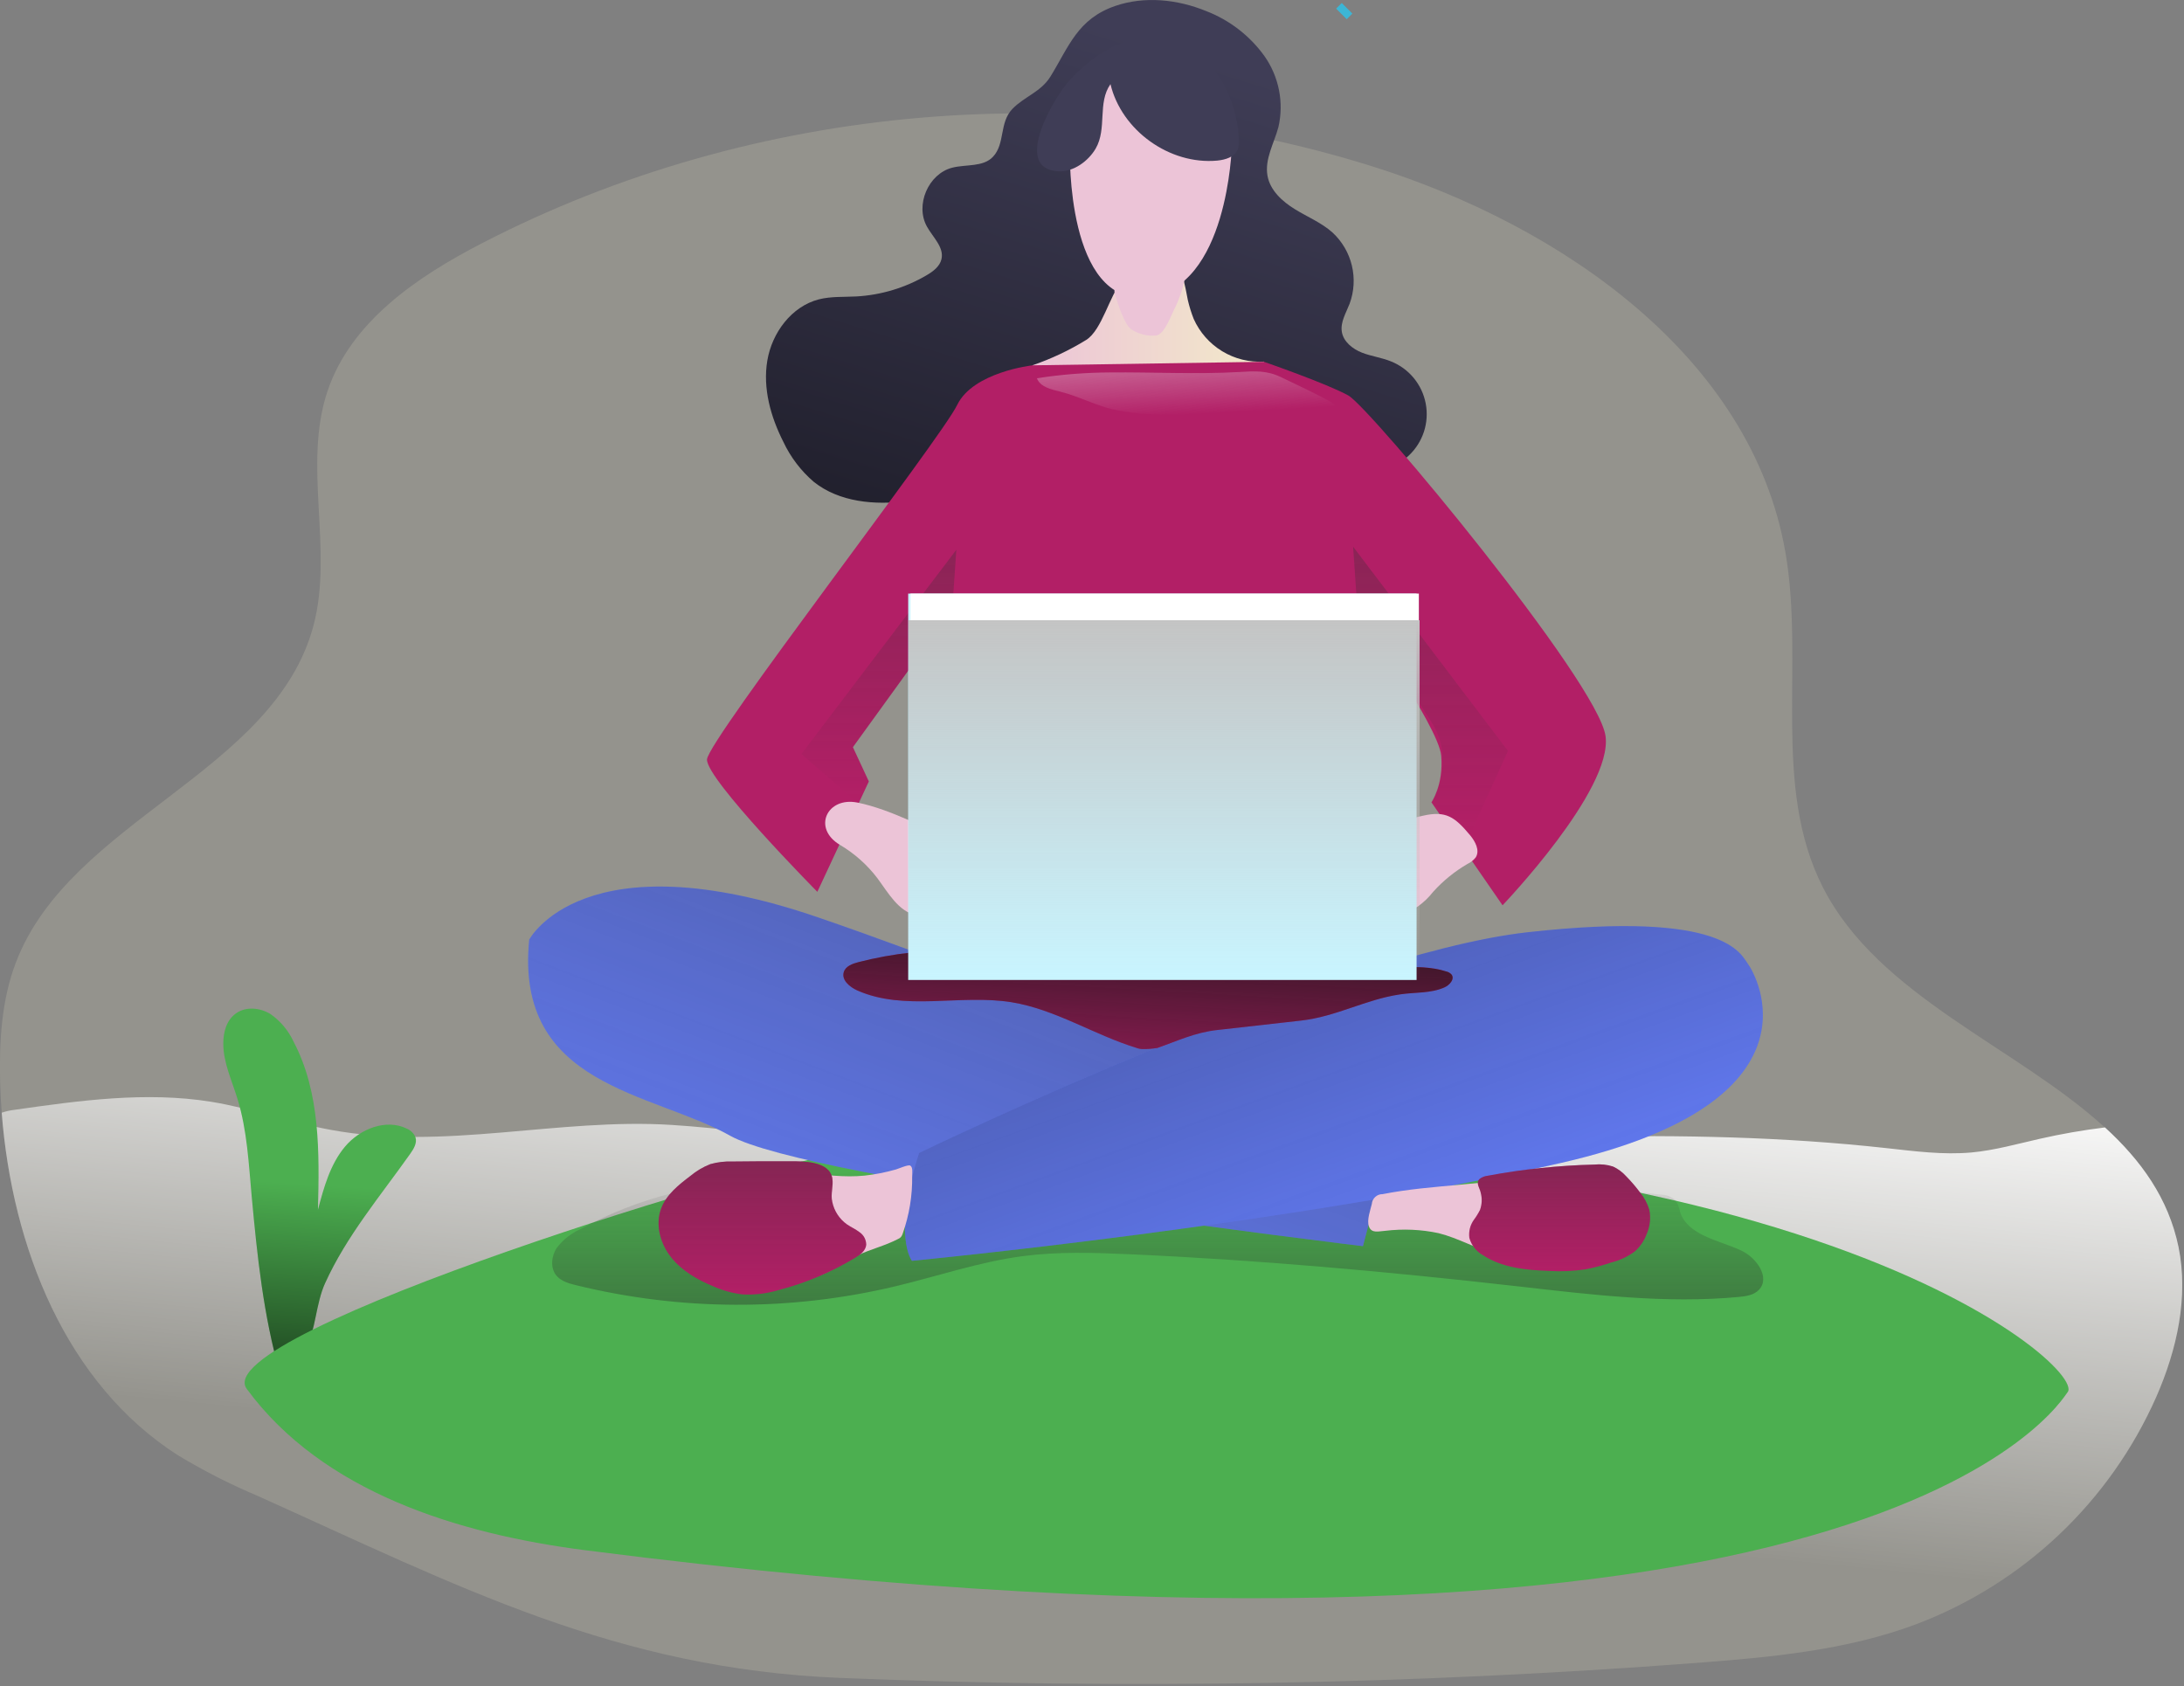 <svg width="500" height="386" viewBox="0 0 500 386" fill="none" xmlns="http://www.w3.org/2000/svg">
<rect x="0" y="0" width="500" height="386" fill="#808080" stroke="none"/>
<g clip-path="url(#clip0)">
<path opacity="0.18" d="M493.68 319.75C488.43 331.651 480.862 342.388 471.42 351.335C461.977 360.282 450.847 367.259 438.68 371.86C422.68 377.86 405.38 379.42 388.33 380.72C323.119 385.666 257.675 386.812 192.33 384.15C141 382.06 104.92 363.15 59.15 342.55C52.806 339.88 46.663 336.755 40.77 333.2C15.03 316.77 2.77 285.45 0.39 254.75C0.21 252.43 0.1 250.12 0.03 247.81C-0.2 238.54 0.32 228.95 3.68 220.24C16.19 187.71 62.8 176.92 71.76 143.24C76.39 125.8 69.24 106.6 74.99 89.51C80.34 73.63 95.51 63.34 110.39 55.66C172.57 23.54 247.52 17.11 314.28 38.12C357.57 51.73 400.98 81.73 408.75 126.44C413.19 152 405.55 180.05 417.34 203.16C430.08 228.16 461.71 239.67 481.86 258.11C490.09 265.63 496.4 274.31 498.71 285.52C501.08 297 498.38 309 493.68 319.75Z" fill="#F2EAC9"/>
<path d="M493.68 319.75C488.43 331.651 480.862 342.388 471.419 351.335C461.977 360.282 450.847 367.259 438.68 371.86C422.68 377.86 405.38 379.42 388.33 380.72C323.118 385.666 257.674 386.812 192.33 384.15C141 382.06 104.92 363.15 59.15 342.55C52.806 339.88 46.663 336.755 40.77 333.2C15.03 316.77 2.77 285.45 0.39 254.75C1.336 254.424 2.315 254.203 3.31 254.09C18.21 251.96 33.4 249.85 48.31 252.24C57.57 253.75 66.48 256.98 75.71 258.67C101.71 263.49 127.76 255.88 153.84 257.55C175.89 258.96 197.61 263.69 219.95 264.36C243.47 265.08 267.02 264.26 290.53 263.19C337.53 261.04 384.86 257.67 431.81 262.85C438.32 263.56 444.81 264.44 451.37 263.85C456.63 263.36 461.75 261.91 466.91 260.74C471.862 259.611 476.868 258.736 481.91 258.12C490.14 265.64 496.45 274.32 498.76 285.53C501.08 297 498.38 309 493.68 319.75Z" fill="url(#paint0_linear)"/>
<path d="M93.92 264.15C94.71 263.04 95.53 261.69 95.12 260.39C94.936 259.941 94.665 259.532 94.321 259.189C93.978 258.846 93.57 258.574 93.12 258.39C88.37 256.06 82.39 258.46 78.99 262.51C75.59 266.56 74.14 271.85 72.79 276.97C73.13 263.85 73.32 250.07 67.2 238.46C66.031 235.943 64.22 233.777 61.95 232.18C59.6 230.72 56.4 230.38 54.12 231.94C51.84 233.5 51.12 236.28 51.12 238.94C51.12 243.33 53.12 247.44 54.38 251.63C56.6 258.84 56.93 266.47 57.63 273.99C58.88 287.49 60.31 301.18 64.04 314.22C63.9 313.74 69.47 309.98 70.04 308.84C72.26 304.55 72.31 298.42 74.43 293.77C79.33 282.96 87.12 273.77 93.92 264.15Z" fill="#4CAF50"/>
<path d="M93.92 264.15C94.71 263.04 95.53 261.69 95.12 260.39C94.936 259.941 94.665 259.532 94.321 259.189C93.978 258.846 93.57 258.574 93.12 258.39C88.37 256.06 82.39 258.46 78.99 262.51C75.59 266.56 74.14 271.85 72.79 276.97C73.13 263.85 73.32 250.07 67.2 238.46C66.031 235.943 64.22 233.777 61.95 232.18C59.6 230.72 56.4 230.38 54.12 231.94C51.84 233.5 51.12 236.28 51.12 238.94C51.12 243.33 53.12 247.44 54.38 251.63C56.6 258.84 56.93 266.47 57.63 273.99C58.88 287.49 60.31 301.18 64.04 314.22C63.9 313.74 69.47 309.98 70.04 308.84C72.26 304.55 72.31 298.42 74.43 293.77C79.33 282.96 87.12 273.77 93.92 264.15Z" fill="url(#paint1_linear)"/>
  
<!--    
  АНИМИРОВАННЫЙ ЭЛЕМЕНТ
-->
<path d="M255.32 1.36C262.02 -0.94 269.53 -0.16 276.1 2.52C281.458 4.579 286.101 8.155 289.46 12.81C291.11 15.145 292.25 17.802 292.805 20.607C293.36 23.412 293.317 26.302 292.68 29.09C291.68 32.82 289.49 36.45 290.18 40.25C290.78 43.59 293.55 46.11 296.44 47.89C299.33 49.67 302.55 50.98 305.08 53.25C307.264 55.276 308.8 57.903 309.494 60.8C310.188 63.697 310.009 66.734 308.98 69.53C308.16 71.64 306.83 73.75 307.2 75.99C307.57 78.23 309.66 79.9 311.81 80.74C313.96 81.58 316.3 81.86 318.45 82.74C320.482 83.551 322.276 84.862 323.667 86.551C325.058 88.24 326 90.252 326.405 92.402C326.811 94.552 326.668 96.77 325.989 98.85C325.309 100.929 324.116 102.804 322.52 104.3C319.59 107.06 315.57 108.3 311.68 109.3C296.592 113.091 280.971 114.299 265.48 112.87C253.55 111.76 241.6 109.08 229.69 110.46C222.26 111.32 215.08 113.75 207.69 114.72C200.3 115.69 192.15 114.98 186.3 110.31C183.365 107.792 180.996 104.68 179.35 101.18C176.43 95.43 174.6 88.89 175.67 82.54C176.74 76.19 181.2 70.16 187.45 68.54C190.23 67.83 193.16 68.02 196.03 67.87C201.706 67.556 207.225 65.893 212.13 63.02C213.61 62.15 215.13 61.02 215.53 59.37C216.19 56.63 213.6 54.37 212.22 51.89C209.46 46.97 212.51 39.82 217.97 38.4C221.17 37.57 225.09 38.3 227.34 35.88C230.16 32.88 228.73 28.1 231.77 24.94C234.49 22.12 238.29 21.06 240.47 17.55C244.74 10.63 246.68 4.34 255.32 1.36Z" fill="url(#paint2_linear)">
  <!--    ТЭГ АНИМАЦИИ  -->
  <!-- Значения указаны в values через ;
Так мы задали значения пошагово, т.е. сначала дойдет в              состояние 1, затем в состояние 2, и затем в состояние 3-->
  <animate dur="3s" attributeName="d" 
           values="M255.32 1.36C262.02 -0.94 269.53 -0.16 276.1 2.52C281.458 4.579 286.101 8.155 289.46 12.81C291.11 15.145 292.25 17.802 292.805 20.607C293.36 23.412 293.317 26.302 292.68 29.09C291.68 32.82 289.49 36.45 290.18 40.25C290.78 43.59 293.55 46.11 296.44 47.89C299.33 49.67 302.55 50.98 305.08 53.25C307.264 55.276 308.8 57.903 309.494 60.8C310.188 63.697 310.009 66.734 308.98 69.53C308.16 71.64 306.83 73.75 307.2 75.99C307.57 78.23 309.66 79.9 311.81 80.74C313.96 81.58 316.3 81.86 318.45 82.74C320.482 83.551 322.276 84.862 323.667 86.551C325.058 88.24 326 90.252 326.405 92.402C326.811 94.552 326.668 96.77 325.989 98.85C325.309 100.929 324.116 102.804 322.52 104.3C319.59 107.06 315.57 108.3 311.68 109.3C296.592 113.091 280.971 114.299 265.48 112.87C253.55 111.76 241.6 109.08 229.69 110.46C222.26 111.32 215.08 113.75 207.69 114.72C200.3 115.69 192.15 114.98 186.3 110.31C183.365 107.792 180.996 104.68 179.35 101.18C176.43 95.43 174.6 88.89 175.67 82.54C176.74 76.19 181.2 70.16 187.45 68.54C190.23 67.83 193.16 68.02 196.03 67.87C201.706 67.556 207.225 65.893 212.13 63.02C213.61 62.15 215.13 61.02 215.53 59.37C216.19 56.63 213.6 54.37 212.22 51.89C209.46 46.97 212.51 39.82 217.97 38.4C221.17 37.57 225.09 38.3 227.34 35.88C230.16 32.88 228.73 28.1 231.77 24.94C234.49 22.12 238.29 21.06 240.47 17.55C244.74 10.63 246.68 4.34 255.32 1.36Z;
                   M255.32 1.36C262.02 -0.94 269.53 -0.16 276.1 2.52C281.458 4.579 286.101 8.155 289.46 12.81C291.11 15.145 292.25 17.802 292.805 20.607C293.36 23.412 293.317 26.302 292.68 29.09C291.68 32.82 288.77 38.2 289.46 42C290.06 45.34 293.11 49.22 296 51C298.89 52.78 302.97 53.73 305.5 56C307.684 58.026 309.306 60.603 310 63.5C310.694 66.397 307.529 68.704 306.5 71.5C305.68 73.61 304.611 77.241 306.5 78.5C308 79.5 311.35 80.16 313.5 81C315.65 81.84 316.3 81.86 318.45 82.74C320.482 83.551 322.521 85.043 323.5 87C324.5 89 325.094 90.85 325.5 93C325.906 95.15 325.679 96.92 325 99C324.321 101.08 323.096 102.504 321.5 104C318.57 106.76 315.57 108.3 311.68 109.3C296.592 113.091 280.971 114.298 265.48 112.87C253.55 111.76 241.6 109.08 229.69 110.46C222.26 111.32 215.08 113.75 207.69 114.72C200.3 115.69 196.35 122.17 190.5 117.5C184.65 112.83 183.858 112.767 173 110.31C165 108.5 163 99.939 163 93.5C163 85 164.5 70.765 175.67 67.87C186 65.192 197 68.06 200 69.53C203 71 207.315 70.743 212.22 67.87C213.7 67 216.5 64.5 215.53 59.37C215.006 56.601 213.6 54.37 212.22 51.89C209.46 46.97 210.07 41.67 215.53 40.25C218.73 39.42 225.09 38.3 227.34 35.88C230.16 32.88 226.96 29.16 230 26C232.72 23.18 237 23.174 240.47 17.55C244.74 10.63 244 5.246 255.32 1.36Z;
                   
                   M255.32 1.36C262.02 -0.94 269.53 -0.16 276.1 2.52C281.458 4.579 286.101 8.155 289.46 12.81C291.11 15.145 292.25 17.802 292.805 20.607C293.36 23.412 293.317 26.302 292.68 29.09C291.68 32.82 289.49 36.45 290.18 40.25C290.78 43.59 293.55 46.11 296.44 47.89C299.33 49.67 302.55 50.98 305.08 53.25C307.264 55.276 308.8 57.903 309.494 60.8C310.188 63.697 310.009 66.734 308.98 69.53C308.16 71.64 306.83 73.75 307.2 75.99C307.57 78.23 309.66 79.9 311.81 80.74C313.96 81.58 316.3 81.86 318.45 82.74C320.482 83.551 322.276 84.862 323.667 86.551C325.058 88.24 326 90.252 326.405 92.402C326.811 94.552 326.668 96.77 325.989 98.85C325.309 100.929 324.116 102.804 322.52 104.3C319.59 107.06 315.57 108.3 311.68 109.3C296.592 113.091 280.971 114.299 265.48 112.87C253.55 111.76 241.6 109.08 229.69 110.46C222.26 111.32 215.08 113.75 207.69 114.72C200.3 115.69 192.15 114.98 186.3 110.31C183.365 107.792 180.996 104.68 179.35 101.18C176.43 95.43 174.6 88.89 175.67 82.54C176.74 76.19 181.2 70.16 187.45 68.54C190.23 67.83 193.16 68.02 196.03 67.87C201.706 67.556 207.225 65.893 212.13 63.02C213.61 62.15 215.13 61.02 215.53 59.37C216.19 56.63 213.6 54.37 212.22 51.89C209.46 46.97 212.51 39.82 217.97 38.4C221.17 37.57 225.09 38.3 227.34 35.88C230.16 32.88 228.73 28.1 231.77 24.94C234.49 22.12 238.29 21.06 240.47 17.55C244.74 10.63 246.68 4.34 255.32 1.36Z"
           repeatCount="indefinite"
           begin="0s"
           />
</path>
  
<!--    -->
  
<path d="M56.49 317.98C73.87 341.61 104.85 351.18 133.94 354.91C430.6 392.91 471.99 320.32 473.34 318.75C478.22 313.1 406.18 249.45 194.15 263.82C179.32 264.82 47.07 305.17 56.49 317.98Z" fill="#4CAF50"/>
<path d="M132.81 281.43C130.715 282.388 128.885 283.844 127.48 285.67C126.21 287.58 125.93 290.34 127.42 292.08C128.48 293.33 130.17 293.81 131.77 294.21C155.794 300.12 180.88 300.22 204.95 294.5C214.69 292.17 224.24 288.89 234.17 287.58C242.17 286.53 250.32 286.78 258.41 287.14C288.18 288.46 317.89 291.14 347.5 294.5C364.3 296.41 381.23 298.5 398.06 296.93C399.73 296.77 401.54 296.51 402.69 295.29C405.35 292.48 402.12 287.9 398.61 286.29C393.42 283.88 386.36 282.87 384.61 277.41C384.448 276.487 384.108 275.604 383.61 274.81C382.704 273.972 381.514 273.508 380.28 273.51C312.34 265.61 243.788 264.391 175.61 269.87C159.73 271.13 146.83 273.83 132.81 281.43Z" fill="url(#paint3_linear)"/>
<path d="M121.16 215.12C121.16 215.12 133.51 191.55 187.4 210.07C241.29 228.59 318.2 261.72 318.2 261.72L312.03 285.3C312.03 285.3 185.16 270.14 167.19 260.03C149.22 249.92 117.79 248.81 121.16 215.12Z" fill="#667FFF"/>
<path d="M121.16 215.12C121.16 215.12 133.51 191.55 187.4 210.07C241.29 228.59 318.2 261.72 318.2 261.72L312.03 285.3C312.03 285.3 185.16 270.14 167.19 260.03C149.22 249.92 117.79 248.81 121.16 215.12Z" fill="url(#paint4_linear)" fill-opacity="0.5"/>
<path d="M210.42 263.96C210.42 263.96 304.17 218.54 349.68 213.44C395.19 208.34 398.52 218.49 400.21 220.74C401.9 222.99 418.73 252.17 357.54 266.21C296.35 280.25 208.78 288.66 208.78 288.66C208.78 288.66 204.24 283.05 210.42 263.96Z" fill="#667FFF"/>
<path d="M210.42 263.96C210.42 263.96 304.17 218.54 349.68 213.44C395.19 208.34 398.52 218.49 400.21 220.74C401.9 222.99 418.73 252.17 357.54 266.21C296.35 280.25 208.78 288.66 208.78 288.66C208.78 288.66 204.24 283.05 210.42 263.96Z" fill="url(#paint5_linear)" fill-opacity="0.5"/>
<path d="M307.1 3.19L308.39 1.9" stroke="#3CB6D5" stroke-width="3.43" stroke-miterlimit="10"/>
<path d="M248.68 77.82C244.795 80.211 240.656 82.163 236.34 83.64C238.628 87.38 241.74 90.548 245.44 92.9C250.83 96.16 257.33 97.05 263.63 97.11C267.192 97.251 270.754 96.823 274.18 95.84C278.77 94.36 282.7 91.35 286.37 88.22C288.01 86.8 289.79 84.91 289.37 82.79C286.012 82.987 282.674 82.156 279.8 80.409C276.926 78.662 274.651 76.081 273.28 73.01C272.728 71.608 272.28 70.168 271.94 68.7C271.78 68.08 271.17 64.16 270.74 63.7C270.217 63.195 269.582 62.821 268.887 62.607C268.192 62.394 267.457 62.347 266.74 62.47C263.52 63.05 259.05 61.95 256.74 64.58C254.04 67.59 252.29 75.54 248.68 77.82Z" fill="url(#paint6_linear)"/>
<path d="M259.02 75.42C260.694 76.512 262.69 77.002 264.68 76.81C266.68 76.58 268.24 71.81 269.2 70.04C269.483 69.486 269.724 68.911 269.92 68.32C270.774 66.22 271.297 64 271.47 61.74C271.47 62.37 267.3 63.03 266.76 63.11C265.02 63.37 263.25 63.46 261.5 63.64C259.07 63.89 254.21 64 255.29 67.51C255.83 69.3 257.45 74.44 259.02 75.42Z" fill="url(#paint7_linear)"/>
<path d="M236.35 83.64C236.35 83.64 222.77 85.16 219.12 92.74C215.47 100.32 162.12 169.37 161.86 173.86C161.6 178.35 187.12 204.18 187.12 204.18L198.91 178.91L195.26 171.06L218 139.62L217.1 220.82L264.93 239.92L308.68 223.1L310.3 139.34C310.3 139.34 329.39 166.28 329.95 173.02C330.51 179.76 327.71 183.69 327.71 183.69L343.99 207.26C343.99 207.26 369.25 180.88 367.57 168.53C365.89 156.18 313.68 93.3 308.68 90.54C303.68 87.78 289.36 82.83 289.36 82.83L236.35 83.64Z" fill="#B21F66"/>
<path d="M208.6 218.08C204.526 218.523 200.489 219.258 196.52 220.28C195.16 220.63 193.61 221.19 193.18 222.53C192.59 224.35 194.51 225.97 196.26 226.75C207.11 231.58 219.81 227.57 231.55 229.45C241.61 231.07 250.46 236.93 260.21 239.92C260.673 240.096 261.165 240.184 261.66 240.18C262.756 240.199 263.851 240.112 264.93 239.92C269.59 238.31 273.51 236.4 278.63 235.82L297.89 233.65C305.94 232.74 312.55 228.84 320.56 227.65C323.97 227.14 327.56 227.46 330.73 226.04C331.89 225.51 333.07 224.16 332.33 223.13C332.014 222.773 331.594 222.525 331.13 222.42C327.66 221.29 323.94 221.37 320.3 221.42C283.13 222.08 245.57 214.08 208.6 218.08Z" fill="#B21F66"/>
<path d="M208.6 218.08C204.526 218.523 200.489 219.258 196.52 220.28C195.16 220.63 193.61 221.19 193.18 222.53C192.59 224.35 194.51 225.97 196.26 226.75C207.11 231.58 219.81 227.57 231.55 229.45C241.61 231.07 250.46 236.93 260.21 239.92C260.673 240.096 261.165 240.184 261.66 240.18C262.756 240.199 263.851 240.112 264.93 239.92C269.59 238.31 273.51 236.4 278.63 235.82L297.89 233.65C305.94 232.74 312.55 228.84 320.56 227.65C323.97 227.14 327.56 227.46 330.73 226.04C331.89 225.51 333.07 224.16 332.33 223.13C332.014 222.773 331.594 222.525 331.13 222.42C327.66 221.29 323.94 221.37 320.3 221.42C283.13 222.08 245.57 214.08 208.6 218.08Z" fill="url(#paint8_linear)"/>
<path d="M309.78 125.17L310.72 138.92L327.72 165.31C329.174 167.57 330.053 170.151 330.279 172.828C330.506 175.506 330.074 178.198 329.02 180.67L327.73 183.67L336.5 191.2L345.23 171.92L309.78 125.17Z" fill="url(#paint9_linear)" fill-opacity="0.3"/>
<path d="M219.28 192.74C221.011 193.344 222.65 194.186 224.15 195.24C227.95 198.15 229.2 203.3 229.51 208.08C229.633 208.961 229.519 209.858 229.18 210.68C228.78 211.292 228.219 211.782 227.56 212.097C226.901 212.413 226.167 212.542 225.44 212.47C221.92 212.47 218.78 210.09 215.27 209.75C213.47 209.57 211.63 209.93 209.86 209.57C205.7 208.72 203.38 204.44 200.86 201.05C198.533 197.99 195.637 195.41 192.33 193.45C185.88 189.64 189.33 182.33 196.33 183.75C204.07 185.34 211.91 189.75 219.28 192.74Z" fill="url(#paint10_linear)"/>
<path d="M308.87 190.69C307.249 190.973 305.687 191.528 304.25 192.33C302.19 193.64 300.92 195.87 299.25 197.61C297.83 199.04 296.01 200.29 295.5 202.24C295.236 203.441 295.388 204.696 295.93 205.8C296.773 207.543 298.187 208.946 299.937 209.775C301.686 210.605 303.667 210.811 305.55 210.36C307.09 209.94 308.48 209.08 310.01 208.65C314.76 207.3 320.33 210.09 324.56 207.56C325.897 206.617 327.086 205.481 328.09 204.19C330.365 201.667 333.016 199.512 335.95 197.8C336.692 197.456 337.343 196.942 337.85 196.3C338.85 194.72 337.76 192.66 336.56 191.22C333.05 187.02 331.03 185.55 325.74 186.76C320.08 188.04 314.48 189.38 308.87 190.69Z" fill="url(#paint11_linear)"/>
<path d="M197.96 269.15C188.53 270.09 179.08 266.6 169.64 267.49C166.236 267.854 162.895 268.661 159.7 269.89C158.148 270.365 156.716 271.166 155.5 272.24C153.4 274.31 152.99 277.6 153.5 280.5C154.5 286.16 158.66 290.99 163.8 293.56C166.976 295.188 170.543 295.898 174.1 295.61C175.79 295.406 177.462 295.072 179.1 294.61C182.789 293.838 186.378 292.65 189.8 291.07C191.96 289.97 193.95 288.57 196.12 287.51C199.2 286.01 202.59 285.24 205.62 283.65C205.856 283.548 206.07 283.402 206.25 283.22C206.437 282.986 206.576 282.718 206.66 282.43C208.167 278.185 208.902 273.704 208.83 269.2C208.83 268.56 209.04 267.2 208.38 266.85C207.87 266.59 205.67 267.59 205.08 267.75C202.749 268.41 200.368 268.879 197.96 269.15Z" fill="url(#paint12_linear)"/>
<path d="M329.37 282.33C333.91 283.48 338.03 285.9 342.53 287.17C346.396 288.162 350.379 288.622 354.37 288.54C360.37 288.54 366.68 288.08 371.88 285.03C372.718 284.588 373.452 283.971 374.03 283.22C375.37 281.31 374.78 278.67 373.89 276.51C372.35 272.72 369.82 269.03 366.01 267.51C361.51 265.76 356.5 267.51 351.82 268.64C340.3 271.53 328.19 271.09 316.54 273.39C315.918 273.378 315.314 273.604 314.853 274.022C314.392 274.441 314.108 275.019 314.06 275.64C313.73 277.04 312.87 279.35 313.4 280.79C314.01 282.47 315.67 281.87 317.13 281.79C321.212 281.289 325.348 281.471 329.37 282.33Z" fill="url(#paint13_linear)"/>
<path d="M338.83 277.01C338.419 277.821 337.937 278.594 337.39 279.32C336.562 280.509 336.206 281.963 336.39 283.4C336.623 284.245 337.023 285.035 337.568 285.723C338.113 286.41 338.79 286.98 339.56 287.4C343.94 290.26 349.41 290.79 354.64 290.97C357.442 291.142 360.254 291.018 363.03 290.6C365.009 290.211 366.96 289.69 368.87 289.04C370.807 288.563 372.632 287.711 374.24 286.53C375.468 285.442 376.409 284.068 376.98 282.53C377.753 280.777 377.963 278.827 377.58 276.95C377.149 275.513 376.435 274.177 375.48 273.02C374.498 271.706 373.429 270.46 372.28 269.29C371.441 268.354 370.42 267.599 369.28 267.07C367.909 266.63 366.463 266.476 365.03 266.62C356.811 266.82 348.621 267.679 340.54 269.19C339.908 269.263 339.306 269.497 338.79 269.87C337.74 270.78 338.79 271.99 338.99 273.04C339.347 274.348 339.291 275.735 338.83 277.01Z" fill="#B21F66"/>
<path d="M193.88 280.3C194.82 280.95 195.88 281.4 196.78 282.1C197.253 282.421 197.64 282.853 197.907 283.359C198.174 283.865 198.312 284.428 198.31 285C198.18 286.38 196.89 287.33 195.71 288C190.283 291.282 184.409 293.757 178.27 295.35C175.591 296.154 172.794 296.493 170 296.35C167.719 296.079 165.491 295.469 163.39 294.54C159.7 293.02 156.12 290.97 153.64 287.85C151.16 284.73 149.96 280.38 151.37 276.65C152.56 273.49 155.37 271.26 158.05 269.23C159.418 268.087 160.961 267.172 162.62 266.52C164.246 266.063 165.932 265.861 167.62 265.92C172.05 265.85 176.47 265.86 180.9 265.86C183.9 265.86 189.85 265.81 190.54 269.72C190.86 271.51 190.1 273.31 190.54 275.17C190.97 277.238 192.162 279.07 193.88 280.3Z" fill="#B21F66"/>
<path d="M338.83 277.01C338.419 277.821 337.937 278.594 337.39 279.32C336.562 280.509 336.206 281.963 336.39 283.4C336.623 284.245 337.023 285.035 337.568 285.723C338.113 286.41 338.79 286.98 339.56 287.4C343.94 290.26 349.41 290.79 354.64 290.97C357.442 291.142 360.254 291.018 363.03 290.6C365.009 290.211 366.96 289.69 368.87 289.04C370.807 288.563 372.632 287.711 374.24 286.53C375.468 285.442 376.409 284.068 376.98 282.53C377.753 280.777 377.963 278.827 377.58 276.95C377.149 275.513 376.435 274.177 375.48 273.02C374.498 271.706 373.429 270.46 372.28 269.29C371.441 268.354 370.42 267.599 369.28 267.07C367.909 266.63 366.463 266.476 365.03 266.62C356.811 266.82 348.621 267.679 340.54 269.19C339.908 269.263 339.306 269.497 338.79 269.87C337.74 270.78 338.79 271.99 338.99 273.04C339.347 274.348 339.291 275.735 338.83 277.01Z" fill="url(#paint14_linear)" fill-opacity="0.35"/>
<path d="M193.88 280.3C194.82 280.95 195.88 281.4 196.78 282.1C197.253 282.421 197.64 282.853 197.907 283.359C198.174 283.865 198.312 284.428 198.31 285C198.18 286.38 196.89 287.33 195.71 288C190.283 291.282 184.409 293.757 178.27 295.35C175.591 296.154 172.794 296.493 170 296.35C167.719 296.079 165.491 295.469 163.39 294.54C159.7 293.02 156.12 290.97 153.64 287.85C151.16 284.73 149.96 280.38 151.37 276.65C152.56 273.49 155.37 271.26 158.05 269.23C159.418 268.087 160.961 267.172 162.62 266.52C164.246 266.063 165.932 265.861 167.62 265.92C172.05 265.85 176.47 265.86 180.9 265.86C183.9 265.86 189.85 265.81 190.54 269.72C190.86 271.51 190.1 273.31 190.54 275.17C190.97 277.238 192.162 279.07 193.88 280.3Z" fill="url(#paint15_linear)" fill-opacity="0.35"/>
<path d="M244.94 34.64C244.94 34.64 244.1 70.01 262.63 68.04C281.16 66.07 282 33.54 282 33.54C282 33.54 274.42 14.45 258.42 17.26C242.42 20.07 244.94 34.64 244.94 34.64Z" fill="url(#paint16_linear)"/>
<path d="M254.23 19.26C256.77 29.88 267.77 37.76 278.64 36.77C280.51 36.59 282.64 35.97 283.36 34.24C283.628 33.446 283.714 32.602 283.61 31.77C283.371 26.348 281.591 21.107 278.48 16.66C276.914 14.464 274.907 12.618 272.588 11.241C270.269 9.863 267.688 8.984 265.01 8.66C257.25 7.93 250.01 12.75 244.74 18.53C241.45 22.16 231.5 38.7 242.35 39.22C245.82 39.38 249.18 36.86 250.85 34C253.49 29.43 251.21 23.54 254.23 19.26Z" fill="#3F3D56"/>
<path d="M218.94 125.87L218 139.62L195.27 171.05L198.91 178.91L196.27 183.75L183.47 172.64L218.94 125.87Z" fill="url(#paint17_linear)" fill-opacity="0.3"/>
<path d="M237.39 86.6C238.14 88.6 240.65 89.16 242.74 89.67C246.74 90.67 250.52 92.67 254.55 93.67C258.763 94.587 263.07 94.997 267.38 94.89C272.82 94.98 278.27 95.07 283.7 94.68C290.98 94.17 298.27 92.83 305.53 93.56C306.02 93.2 305.45 92.47 304.92 92.17C301.14 90.03 297.18 88.24 293.27 86.35C290.03 84.77 287.27 84.96 283.67 85.17C273.82 85.73 263.95 85.17 254.09 85.27C248.498 85.298 242.916 85.742 237.39 86.6Z" fill="url(#paint18_linear)"/>
<path d="M324.31 135.9H207.92V224.36H324.31V135.9Z" fill="#C9F5FF"/>
<path d="M324.83 135.9H208.44V142.09H324.83V135.9Z" fill="url(#paint19_linear)"/>
<path d="M325 142H208V224H325V142Z" fill="url(#paint20_linear)"/>
</g>
<defs>
<linearGradient id="paint0_linear" x1="243.49" y1="341.44" x2="255.05" y2="224.77" gradientUnits="userSpaceOnUse">
<stop stop-color="white" stop-opacity="0"/>
<stop offset="0.76" stop-color="white" stop-opacity="0.76"/>
<stop offset="0.99" stop-color="white"/>
</linearGradient>
<linearGradient id="paint1_linear" x1="71.73" y1="271.19" x2="66.83" y2="345.12" gradientUnits="userSpaceOnUse">
<stop stop-opacity="0"/>
<stop offset="0.99"/>
</linearGradient>
<linearGradient id="paint2_linear" x1="251" y1="6" x2="175" y2="251" gradientUnits="userSpaceOnUse">
<stop stop-color="#3F3D56"/>
<stop offset="1"/>
</linearGradient>
<linearGradient id="paint3_linear" x1="265" y1="350.5" x2="265" y2="267" gradientUnits="userSpaceOnUse">
<stop stop-color="#292929"/>
<stop offset="1" stop-color="#292929" stop-opacity="0"/>
</linearGradient>
<linearGradient id="paint4_linear" x1="265.5" y1="162" x2="201" y2="331.5" gradientUnits="userSpaceOnUse">
<stop stop-color="#2D2D2D"/>
<stop offset="1" stop-color="#2D2D2D" stop-opacity="0"/>
</linearGradient>
<linearGradient id="paint5_linear" x1="272" y1="163.5" x2="324" y2="307.5" gradientUnits="userSpaceOnUse">
<stop stop-color="#1A1A1A"/>
<stop offset="1" stop-color="#1A1A1A" stop-opacity="0"/>
</linearGradient>
<linearGradient id="paint6_linear" x1="236.35" y1="79.75" x2="289.41" y2="79.75" gradientUnits="userSpaceOnUse">
<stop stop-color="#ECC4D7"/>
<stop offset="0.42" stop-color="#EFD4D1"/>
<stop offset="1" stop-color="#F2EAC9"/>
</linearGradient>
<linearGradient id="paint7_linear" x1="4626.19" y1="1779.69" x2="5537.44" y2="3547.46" gradientUnits="userSpaceOnUse">
<stop stop-color="#ECC4D7"/>
<stop offset="0.42" stop-color="#EFD4D1"/>
<stop offset="1" stop-color="#F2EAC9"/>
</linearGradient>
<linearGradient id="paint8_linear" x1="266.5" y1="199.5" x2="263" y2="260.5" gradientUnits="userSpaceOnUse">
<stop stop-color="#131313"/>
<stop offset="1" stop-color="#131313" stop-opacity="0"/>
</linearGradient>
<linearGradient id="paint9_linear" x1="327.505" y1="125.17" x2="327.505" y2="191.2" gradientUnits="userSpaceOnUse">
<stop stop-color="#303030"/>
<stop offset="1" stop-color="#303030" stop-opacity="0"/>
</linearGradient>
<linearGradient id="paint10_linear" x1="8203.8" y1="7514.16" x2="9856.36" y2="7514.16" gradientUnits="userSpaceOnUse">
<stop stop-color="#ECC4D7"/>
<stop offset="0.42" stop-color="#EFD4D1"/>
<stop offset="1" stop-color="#F2EAC9"/>
</linearGradient>
<linearGradient id="paint11_linear" x1="13312" y1="6342.51" x2="15150.2" y2="6342.51" gradientUnits="userSpaceOnUse">
<stop stop-color="#ECC4D7"/>
<stop offset="0.42" stop-color="#EFD4D1"/>
<stop offset="1" stop-color="#F2EAC9"/>
</linearGradient>
<linearGradient id="paint12_linear" x1="9133.42" y1="9986.36" x2="12220.9" y2="9986.36" gradientUnits="userSpaceOnUse">
<stop stop-color="#ECC4D7"/>
<stop offset="0.42" stop-color="#EFD4D1"/>
<stop offset="1" stop-color="#F2EAC9"/>
</linearGradient>
<linearGradient id="paint13_linear" x1="20116.3" y1="7521.51" x2="23909.4" y2="7521.51" gradientUnits="userSpaceOnUse">
<stop stop-color="#ECC4D7"/>
<stop offset="0.42" stop-color="#EFD4D1"/>
<stop offset="1" stop-color="#F2EAC9"/>
</linearGradient>
<linearGradient id="paint14_linear" x1="357.054" y1="266.568" x2="357.054" y2="291.045" gradientUnits="userSpaceOnUse">
<stop stop-color="#313131"/>
<stop offset="1" stop-color="#313131" stop-opacity="0"/>
</linearGradient>
<linearGradient id="paint15_linear" x1="174.54" y1="265.859" x2="174.54" y2="296.382" gradientUnits="userSpaceOnUse">
<stop stop-color="#313131"/>
<stop offset="1" stop-color="#313131" stop-opacity="0"/>
</linearGradient>
<linearGradient id="paint16_linear" x1="9662.03" y1="5028.86" x2="11046" y2="5028.86" gradientUnits="userSpaceOnUse">
<stop stop-color="#ECC4D7"/>
<stop offset="0.42" stop-color="#EFD4D1"/>
<stop offset="1" stop-color="#F2EAC9"/>
</linearGradient>
<linearGradient id="paint17_linear" x1="201.205" y1="125.87" x2="201.205" y2="183.75" gradientUnits="userSpaceOnUse">
<stop stop-color="#303030"/>
<stop offset="1" stop-color="#303030" stop-opacity="0"/>
</linearGradient>
<linearGradient id="paint18_linear" x1="269.5" y1="58" x2="271.553" y2="94.968" gradientUnits="userSpaceOnUse">
<stop stop-color="#F5F5F5"/>
<stop offset="1" stop-color="#F5F5F5" stop-opacity="0"/>
</linearGradient>
<linearGradient id="paint19_linear" x1="31189.1" y1="1062.11" x2="31189.5" y2="912.154" gradientUnits="userSpaceOnUse">
<stop stop-color="white" stop-opacity="0"/>
<stop offset="0.76" stop-color="white" stop-opacity="0.76"/>
<stop offset="0.99" stop-color="white"/>
</linearGradient>
<linearGradient id="paint20_linear" x1="266.5" y1="142" x2="266.5" y2="224" gradientUnits="userSpaceOnUse">
<stop stop-color="#C4C4C4"/>
<stop offset="1" stop-color="#C4C4C4" stop-opacity="0"/>
</linearGradient>
<clipPath id="clip0">
<rect width="499.59" height="385.54" fill="white"/>
</clipPath>
</defs>
</svg>